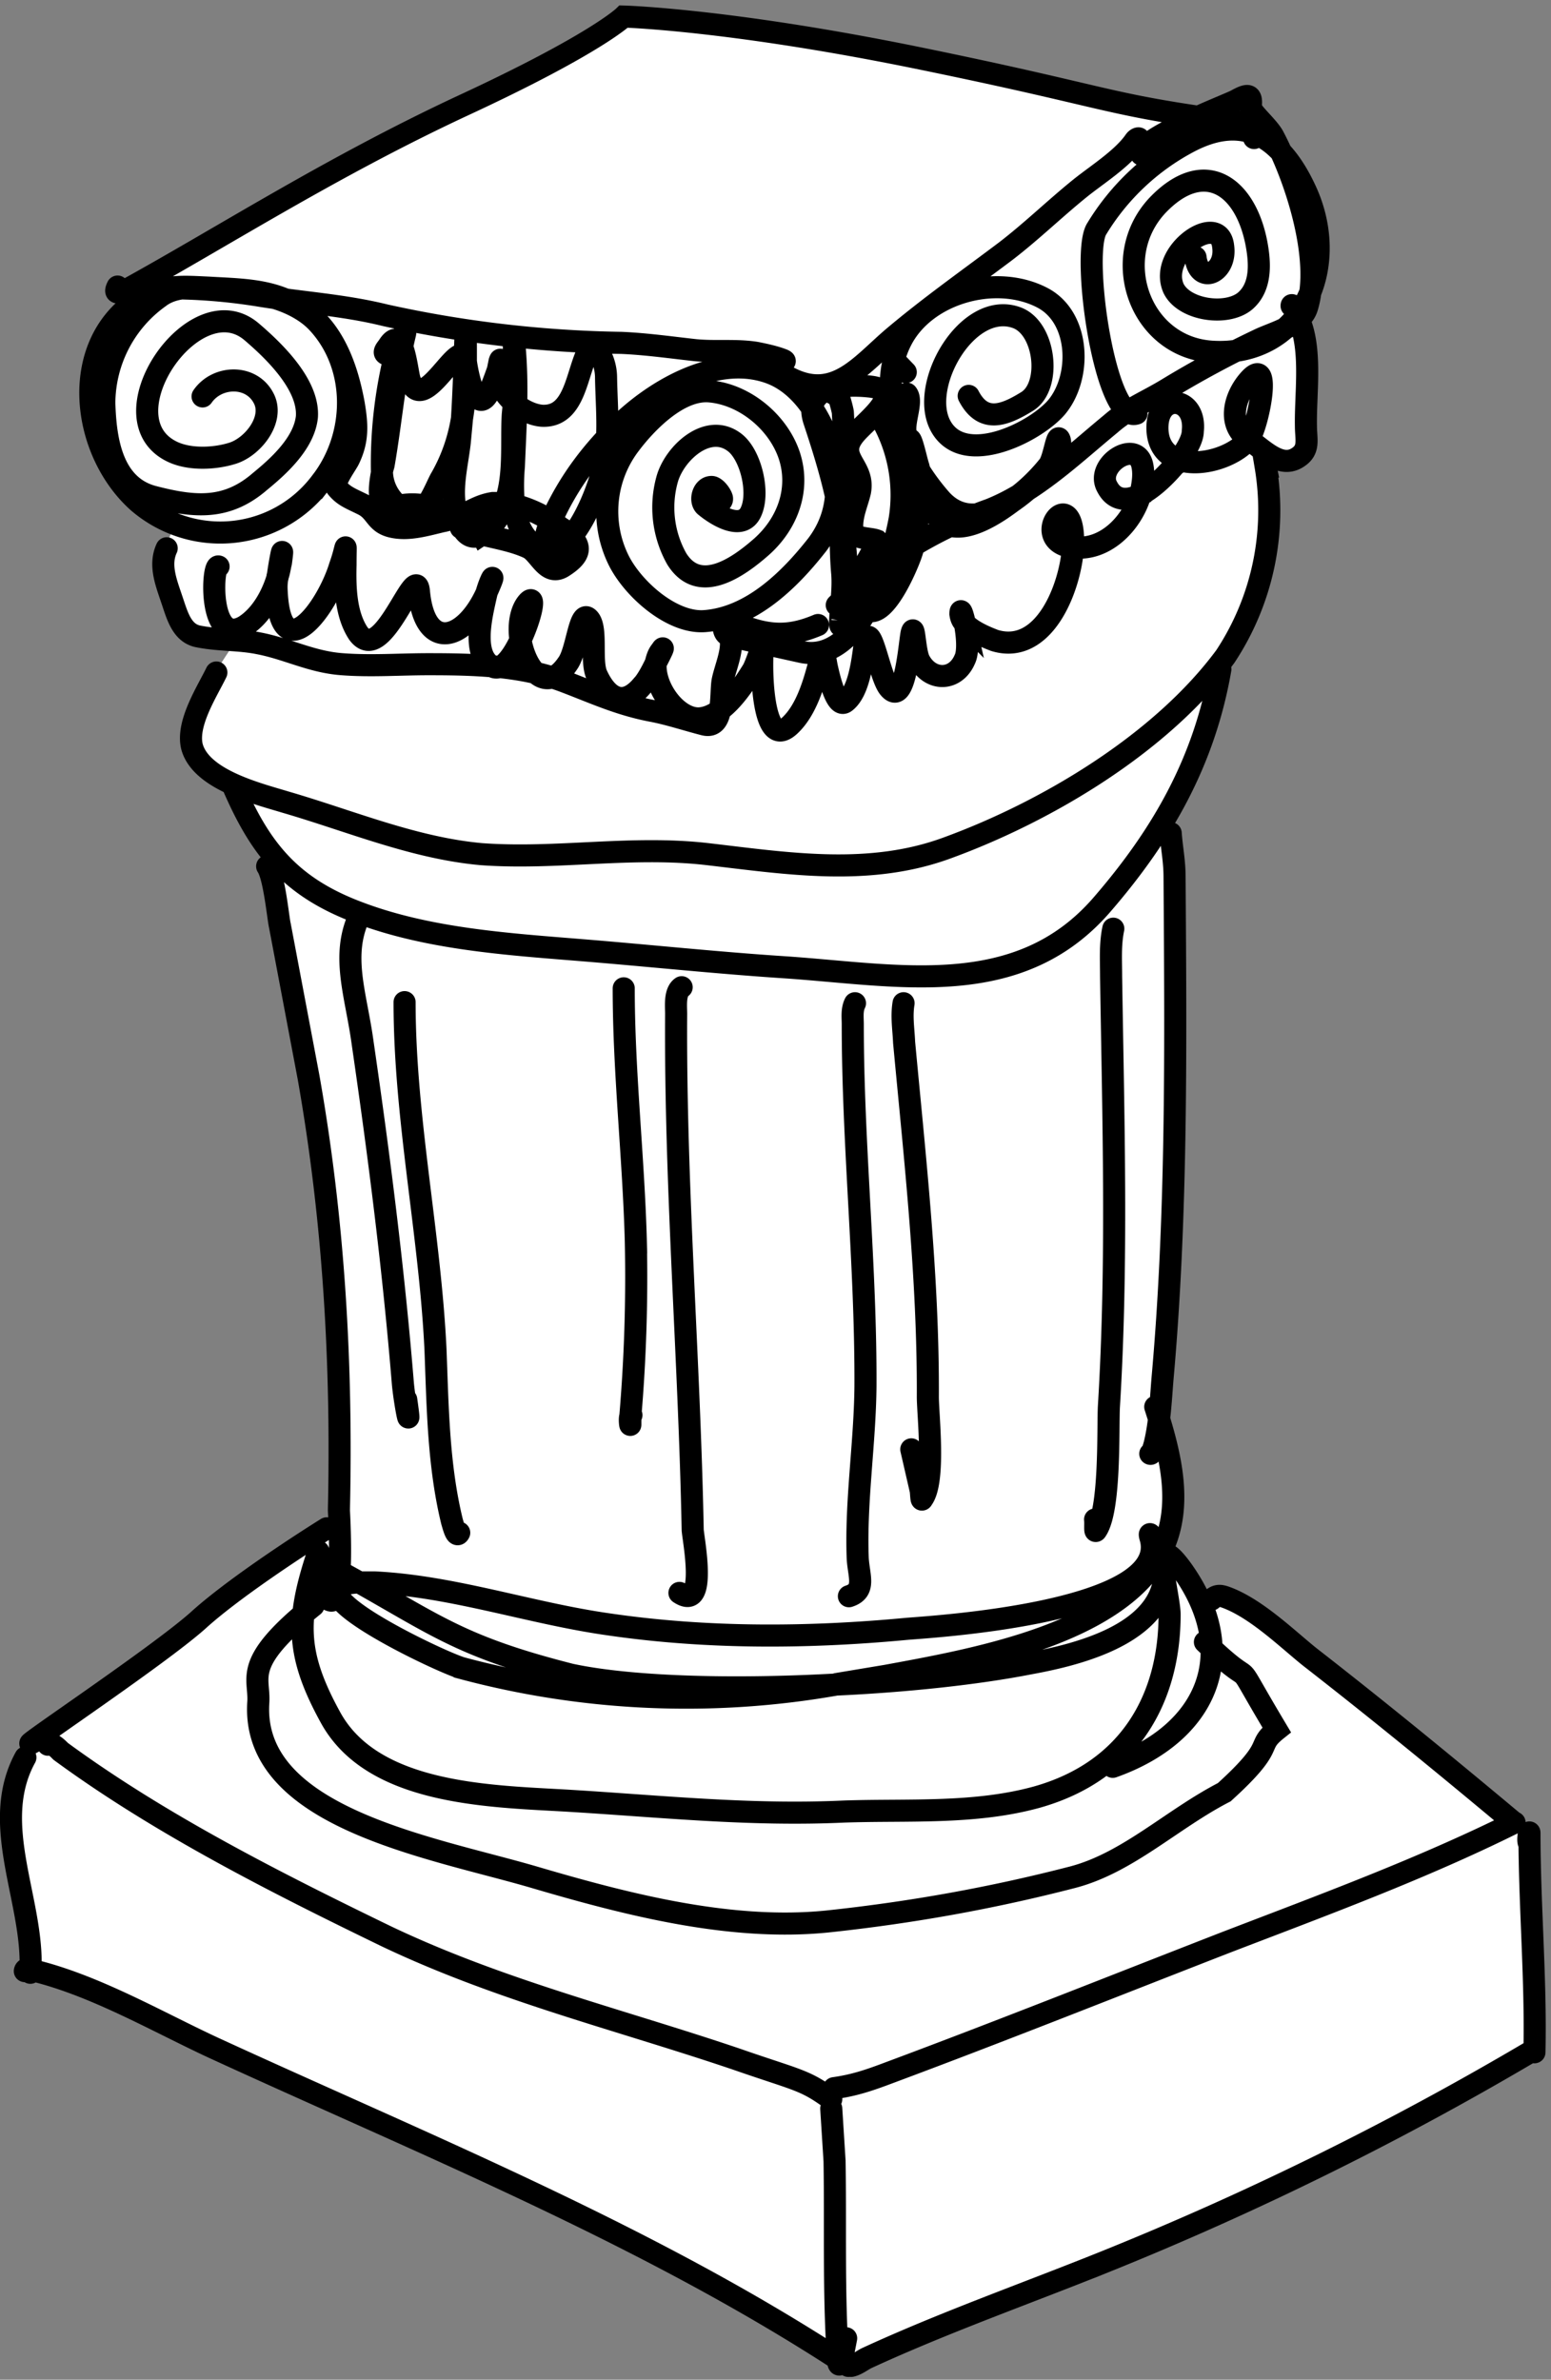 <svg xmlns="http://www.w3.org/2000/svg" width="281" height="431" fill="none">
  <rect width="100%" height="100%" fill="#808080" stroke="none"/>
  <path fill="#fff" d="m226 18-9 3.5C177.5 15 146 3.5 114.5 2L26 51.5C13.5 64 12.5 82.5 32 95c-5.5 7.5-1.5 22.5 10.5 21.5 0 0-8.5 11.5-7.5 17.5s8.5 9 8.5 9c5.5 9.5 9.5 29 14.5 63s3.5 69 3.5 69l-53 38c-13.5 11.5-1.5 32-4 43l20.5 8.5 77.5 35.5 51 27.5a783.5 783.5 0 0 0 124.5-56l-1-39.5-54.5-43-4.5 1-9-10c3.5-4.8 3.7-10.8 1-18.5a655 655 0 0 0 1.5-112c5.3-11.2 7.6-17.7 10-30.5 9-10.9 9.3-23.4 8-36.5h6.5v-25s4-11.5 2.5-18.5S226 18 226 18Z"/>
  <path stroke="#000" stroke-linecap="round" stroke-width="4" d="M36.7 71.8c2.7-3.9 9.1-4 11.2.6 1.7 3.8-2.2 8.6-5.8 9.7-3.2 1-7.6 1.2-10.7-.2-13-5.9 3.8-30.7 14.2-21.8 4.1 3.5 10.4 9.6 10 15.4-.5 4.8-5.2 9-8.5 11.7-6 5.2-11.8 4.7-19.2 2.8-7.6-1.9-8.8-10.3-9-17a23.7 23.7 0 0 1 10-19.2c4.2-3.2 11.3-1 16.2-.7 4.2.3 9.4 2.1 12.4 5.3 7.4 7.9 7.2 20.6.6 29A22.8 22.8 0 0 1 25 90.9c-10.5-9.4-12.7-29 .6-37 4.2-2.4 7.7-2 12.3-1.8 5 .3 9.9.3 14.4 2.4 7.4 3.4 10.4 11 11.8 18.7.6 3.6.8 6.4-.8 9.8-.4 1-3 4.3-2.3 5.3 1.3 1.6 2.6 2 4.8 3.1 2.4 1.2 2.2 3.3 5.2 4 3 .7 6.2-.3 9.2-1 .7-.1 1.9-.6 2.6-.3.8.3 4 1 4.6.7M26.9 52.2c1-.3 2 0 3 0 5.8 0 11.1.4 16.8 1.3 7.8 1.3 15.4 1.7 23.1 3.6a213 213 0 0 0 42.8 5c4.5.2 8.7.8 13.2 1.3 3.7.4 7.5-.1 11.2.5 1.5.3 3.4.7 4.9 1.3 1 .5-1 .1-1.4-.1M99.1 98.8c-.6-1.4.2-3.3.8-4.6h0c3.2-7.1 7.5-12.7 13.1-18 6.6-6.1 17.2-12 26.4-8.7 7 2.5 11.3 11.2 12 18.2.5 4.8-.4 9-3.3 12.9-5 6.4-12 13.3-20.5 13.9-6 .4-13.1-6-15.6-11.2a20 20 0 0 1 2.1-20.8c3-4 9-10.2 14.6-9.6 6.3.6 12.3 5.6 14.3 11.6 2 6.1-.3 12.3-5 16.5-4.2 3.7-11.3 8.8-15.4 2.2a19 19 0 0 1-1.7-14.5c1.4-4.8 7.6-10.4 12.4-6.4 2.8 2.4 4.3 8.9 2.8 12.3-1.6 3.8-6.5.6-8.4-1-1-1-.3-3.5 1.3-3.4.7.1 1.6 1.3 1.8 2 .2 1.2-1.9 1-2.5 1.2m-44.8 4.2h.3m0 0c1 .5 2.3.9 3.5 1.2m-3.5-1.1-.2-.3c-.4-.7-.6-1.4-.8-2m1 2.3c1 1.7 2.3 1.8 3.5 1.1m0 0c2.8.7 5.8 1.2 8.4 2.4 2 .9 3.3 5.2 6.2 3.5 3.2-2 3.5-3.6 1.6-5.5m-16.2-.4a10 10 0 0 0 3.2-3.5l1-2.2m12 6c-.5-.4-1-1-1.9-1.5a23.1 23.1 0 0 0-8.5-4.2m10.4 5.8c-1.9 2.2-4.1 3.4-6.6 1.6-2.4-1.6-3.4-4.4-3.8-7.4m10.4 5.8c2.9-3.4 4.9-9.2 5.5-11.4 1.6-5.8.9-11.5.8-17.4 0-2-.7-4-2-5.7M93.1 91.4l-1.6-.3m1.6.3a39 39 0 0 1 0-6.9c.3-7.4.8-14.6.1-22-.3-4 0 3 0 3.8.1 3 0 5.9-.3 8.8-.3 5 .4 11.1-1.4 16m0 0h-2.2c-3.1.5-4.5 2.1-6.5 2.2m0 0a6 6 0 0 1-3.2-1 8 8 0 0 0-2.4-.7m5.6 1.7c-1.3-4.3 0-8.8.5-13.2l.4-4.3m-6.5 15.8a12.7 12.7 0 0 0-5 0m5 0c-.7 1-1.5 1.7-2.3 1.4-1-.3-1.9-.8-2.7-1.4m5 0c1.2-1.6 2.2-4.2 2.7-5 2-3.5 3.2-7.1 3.8-10.8M72.2 91.6c-4 1-3.6-2.7-3-6m3 6a8.2 8.2 0 0 1-3-6m0 0c0-.5.2-1 .3-1.4 1.4-8 2-16 3.9-23.8.2-1-1.3 2-1.6 3a82.2 82.2 0 0 0-2.6 22.3Zm14.5-9.8c.8-4.7.7-9.6.7-14.6 0-5.2-.2 6.7-.7 14.6ZM70.1 64.2c-.9-.3 0-1.1.3-1.6 2.6-4 3.3 4.4 3.8 6.1 2.4 7.3 9.3-8.7 10.2-3.3.1 1.1 1.6 10 4 6 .6-1 1.3-3 1.8-4.4m0 0c.4-1.4.6-2.4.3-1.5l-.3 1.5Zm0 0c-.3 4 4.2 8 8 8.3 6.2.3 6.2-8.1 8.6-12.2M30.2 99.3c-1.4 3-.1 6.2.9 9.2 1 2.9 1.8 6.3 5 6.8 3.6.7 7.2.5 10.7 1.2 5.3 1 9.6 3.4 15.2 3.8 5.2.4 10.4 0 15.6 0 8.3 0 17 .2 24.8 3.2 5.5 2.1 10 4.2 16 5.3 3 .6 6 1.6 9.1 2.4 3.7 1 3-5.3 3.4-7.8.4-2.2 2-5.7 1.4-7.8-.2-.7-1-.4-1.2-1.9M151 71.3c.1-3.2 1.7 3 1.7 3.4.4 6.5-.2 13-.4 19.5m0 0c0 3.3 0 6.5.3 9.8.2 2.9-.3 5.8-.4 8.7 0 1 .2.7.3-.2a43 43 0 0 0-.2-18.3Zm0 0c-1-6.1-2.8-12-4.8-18-2-6.2 5.2-6.7 10-6.2 6.8.7-.3 6-2.4 8.4-4 4.5 1.7 5.7.7 10.7-.5 2.1-1.5 4.2-1.4 6.5 0 2.2 3 1.7 4.5 2.3.2.2-2.2 4.4-2.4 4.7-1 2-1.8 4.3-.7 6.5.4.7.9 1.2 1.3 1.4m0 0c3.2 1.7 7.3-8.1 8-10.2 2.4-6.9 1.2-19.4-4.2-24.8-1.9-2-1 .5-.6 1.5a27.8 27.8 0 0 1 2.7 17 55 55 0 0 1-5.9 16.5Zm0 0c-2.9 5-6.8 8.6-11.8 7.6l-11.3-2.5c-.5-.1-.5-1.5-.5-1.9-.2-1.3 1.4-.3 2 0 4.7 1.6 8.2 1.4 12.7-.5m13.5-48.3 2.4 2.5m.2 3.9c1.4 1.7-1.7 6.9.6 8.3.4.3 1.2 4.1 1.5 4.9l.2.8m0 0c.9 3.1 1.9 8.1 4.7 9.6 3.7 1.8 9.2-1.9 12-4 2.9-2 5.7-4.6 7.7-7.4.7-1 1.3-2.7 1-3.8-.5-1.6-1 3.3-2 4.6-4.3 5.4-13.3 13-19.5 6.2a41 41 0 0 1-3.9-5.2Zm0 0c-4.5-7-7.2-15.9-3.4-23.5 4.3-8.7 17.1-12.3 25.6-7.9 7 3.6 7.2 14.6 2.5 20-4 4.5-16.6 10.7-20.8 3.4-4.2-7.3 4.7-22.9 13.6-19.8 5.3 1.8 6.5 12.4 2 15.2-4.2 2.6-8 4-10.6-1M143 68.4c8.1 4.2 12.7-2 18.6-7.1 6.6-5.6 13.7-10.6 20.6-15.8 4.7-3.6 9-7.8 13.6-11.5 3-2.4 7.6-5.3 9.8-8.5.6-.8 1.4-.4 0 .3m.3 49.1c-5.6 1.9-10-28.2-7.3-33.3a43 43 0 0 1 17-16c9.7-5 16.4-.9 20.9 8.8 6.6 14.1-.8 30.3-16.9 29.3-13.1-.8-18.8-17-9.9-26.5 8.3-8.7 15.8-3.8 17.9 6.7.7 3.6 1 8-2 10.6-3.3 2.8-11.1 1.7-13-2.3-2.8-6.5 8.3-14 9-7.6.7 4.8-4.4 7.1-5 2M206.8 28c-1.2-2.6 15.6-9 17.1-9.8 2-1.1 3-1.4 2.7 1.1-.1 1 3.3 3.7 4.2 5.6 4 7.6 8.7 22.1 6 30.8-1 3.3-6 4.5-8.7 5.8a181 181 0 0 0-16.7 9c-3.8 2.3-7 3.5-10.2 6.3-6.8 5.6-13.6 12.2-21.9 15.5a75 75 0 0 0-27.7 17.3M234 55.4c0-.9 1.5 3 1.7 3.4 1.9 5.4.8 12.7.9 18.3 0 2.5.7 4.3-1.4 5.7-3.2 2.2-6.4-1.5-9-3.2 0 0 0 0 0 0m0 0c-3.9-2.6-2.7-7.8.3-11 4-4.2 1.4 8.8-.3 11 0 0 0 0 0 0Zm0 0c-2.7 3.2-8.7 5-12.6 3.7m0 0c-2.3-.8-4-2.7-3.9-6.1.2-6.2 7.1-5.3 6.4.9 0 1.3-1 3.2-2.5 5.2Zm0 0c-2 2.5-4.5 5-7 6.3m0 0c-2.4 1.2-4.7 1.1-6-1.4-2.3-4 5.5-9 6.4-3.7.3 1.6 0 3.4-.4 5Zm0 0c-1.6 5.4-6.6 10.3-12.2 9.5m0 0h-.3c-7.6-1.3-.2-11.3.3-2v2Zm0 0c-.5 7.5-5.3 19.6-14.2 16.9-1.3-.5-4.1-1.6-5.4-3.1m0 0c-.5-.5-.7-1-.8-1.7 0-1.2.4-.1.8 1.7Zm0 0c.4 2 .7 5.1 0 6.5-1.7 4-6.2 4-8.2.3-.9-1.6-.9-6.9-1.4-5.2-.4 1.2-1.1 14-4.2 10-1.8-2.4-3.4-13.4-4.4-7.4-.4 2.9-1 8.1-3.4 10-1.8 1.5-3.2-5.5-3.4-6.3-.4-2-.5-4-1.3-1-1 3.9-2.4 8.8-5.4 11.6-5.3 5-5.3-12.2-4.8-14.7.2-1.2-1.4 4-2 4.8-2 3.2-5.4 8.3-9.5 8.6-4.1.3-8.4-5.6-8-10m0 0c.2-.8.4-1.6 1-2.3.7-1.1 0 .4-1 2.3Zm0 0c-.7 1.5-1.7 3.3-2.4 4-3.3 4-6.3 2.5-8.3-1.9-1.1-2.5.1-8.1-1.3-10-1.8-2.3-2.2 5.5-3.9 7.9-4 6-7.7 1-8.6-4.2m0 0c-.4-2.6 0-5.3 1.3-6.8 1.6-1.8.6 2.8-1.3 6.8Zm0 0c-1.4 3-3.4 5.8-5.1 4.8-3.7-2-2-9-1.3-12.2l.3-1.3m0 0c.8-2.7 1.8-4 0 0Zm0 0-.1.3c-4 8.7-11.2 10.6-12.2-.4-.6-5.8-6.6 13.7-11 7.6-2.3-3.5-2.4-8.4-2.3-12.4 0-5 .3-3.4-1 .2-2.4 7.9-11 19.3-11.5 4 0-.4 0-1.2.2-2m0 0c.4-2.9 1.2-7 .6-2.6-.2.8-.3 1.7-.6 2.5Zm0 0c-1 3.4-3 7-6 8.9-6.6 3.9-5.9-11.3-4.7-10.8M21.3 51.9c-.7 1.4.2 1.2 1.4.7 17.3-9.5 37-22.2 61-33.4C107.9 8 113 3 113 3s19 .5 53.3 7.5c34.2 7 33.3 8.2 53.9 11.1 3.6.6 5.8-.4 7 3.4m1.9 57.8c0-1.6.1 1.2.2 1.7a48 48 0 0 1-7.3 34.4c-11.6 15.7-32.2 28-50.2 34.6-14.2 5.3-29 2.9-43.6 1.2-13.8-1.6-27.3 1-41 0-12.2-1.1-23.7-6-35.4-9.4-4.9-1.5-15.3-4-17-10-1.1-4.2 2.7-10 4.4-13.5m3 20.5c5 11.6 10.5 18.4 22.8 23 12.7 4.8 27 5.7 40.5 6.8 12.3 1 24.5 2.3 36.8 3.1 20.6 1.4 42.2 6.1 57.3-11.3 11-12.7 18.6-26 21.5-42.7M65.3 165.5c-3.7 7.4-.8 14.5.4 23.4 3 20.6 5.6 41 7.3 61.8.4 4 1.6 9.7.6 2.8m90.1-71.8c-.4 2.4 0 4.7.1 7.1 2 21.4 4.4 42.7 4.3 64.2 0 3.3 1.4 15.3-1 18.5-.2.5-.2-1-.3-1.6l-1.7-7.4m36.6-94.3c-.6 2.9-.4 5.6-.4 8.6.4 26 1.2 52-.4 78-.2 4 .3 18.7-2.3 22.4-.3.5-.1-1.3-.2-2M113 179c0 15.3 1.8 30.7 2.2 46a298 298 0 0 1-1 31.5m0 0v1.5c0 .4-.2-1 0-1.5Zm0 0 .2-.2m-66-99.4c1.3 1.9 2 9.5 2.3 10.7l5.2 27.5c4.6 26 6.1 52 5.5 78.4 0 .3 1 16.6-1.4 16.4-1.5-.2-1.8-3.3-1.8-4.3m.4-2.6 6.5 3.6m0 0c14.2 8 19 11.8 38.3 16.7 11.2 2.4 30 2.8 48 1.8m-86.3-18.5h2.8c14.3.7 28.2 5.6 42.4 7.6 17.8 2.6 36.1 2.5 54.1.8 4.9-.4 48.2-3 44-16.6-.4-1.6.7.6 1.6 3.2m-145 5c-14.2.6 14.3 14.2 18.6 15.5a157 157 0 0 0 67.9 3m0 0c13-.6 25.7-2 34.9-3.8 7.7-1.4 22.9-4.8 24.5-15.1.1-1-.3-2.9-1-4.6M151.6 305l9-1.5c14.1-2.6 37-6.6 47-18.4 1-1.1 1.8-2.3 2.5-3.6m0 0c4.5-8.3 2-18-.8-26.7m2.8-103.9c.2 2.8.7 5 .7 8 .2 30.1.5 61-2.2 91-.3 3.8-.5 7.9-1.4 11.6 0 0-.5 2-.8 1.8m-53.5-81.6c-.6 1.2-.4 2.6-.4 3.8 0 21.9 2.4 43.7 2.3 65.6-.1 10.4-1.8 20.8-1.4 31.2.2 3.2 1.5 5.8-1.6 6.8m-30.3-110.3c-1.3.9-1 3.5-1 4.8-.2 31.2 2.4 62.4 3 93.5.1 1.7 2.7 14.8-2.4 11.4m-49.8-107c0 21 4.6 42 5.6 62.9.4 10.3.5 21 3 31.2h0c.3 1 .8 3 1.3 2M57.7 281c-4 12-4.3 18.3 2.2 30.1 7.6 13.8 28.3 14.2 42.4 15 17 1 33.4 2.8 50.6 2 11.6-.4 23.6.5 34.9-2.6 17.1-4.8 24.1-18.2 24.1-33.1 0-3.5-3.9-16.7 2.4-7.9 10.7 15.2 4.2 29.5-12.7 35.5M56.8 290.8c-13 10.5-9.7 12.9-10 17.5-1.4 21 31.6 26.3 50 31.7 17 5 35.7 9.8 53.2 8 15-1.6 29.6-4.2 44.3-8 10-2.6 18-10.5 27.5-15.4 9.7-8.8 5.5-8.1 9.5-11.3-9.5-15.9-2.2-5.5-13-15.9M59.2 276.8c-6.4 4-17.2 11.2-23 16.4-7.4 6.8-38 27-29.1 21.7m212.4-25.2c.9-.8 1.5-.8 2.6-.4 5.5 2 11.2 7.6 15.2 10.8 12.6 9.8 24.8 19.8 37 30m-123.7 51.8.6 9.5c.2 11.8-.2 23.8.6 35.7.2 3.7 1.3-2.6 1.5-3.6M8.7 316c.6-.6 2 .9 2.3 1.2 18 13.2 39 23.8 59 33.5 20.6 9.8 42 15 63.3 22.2 11.2 3.9 12.4 3.7 17.3 7.3m.5-2c3.6-.5 6.3-1.4 10-2.8 20.4-7.6 40.7-15.7 61-23.6 17.7-6.8 35.4-13.3 52.3-21.7m2.6 3.7c-.3-.5.1-2.4.1-1.8 0 13.2 1.2 26.6.9 39.7m-123.8 56.8c1-.2 2-1 2.8-1.4 14.1-6.5 28.9-11.7 43.3-17.5a572.6 572.6 0 0 0 76.7-37.8M4.6 318.3c-6.7 12.2 1.7 26.2.9 39m-1-.3c.1-.7 1.1-.3 1.6-.1 11.1 2.7 22.3 9.2 32.4 13.9 38.7 17.8 79.5 34.2 115.2 57.7"/>
</svg>